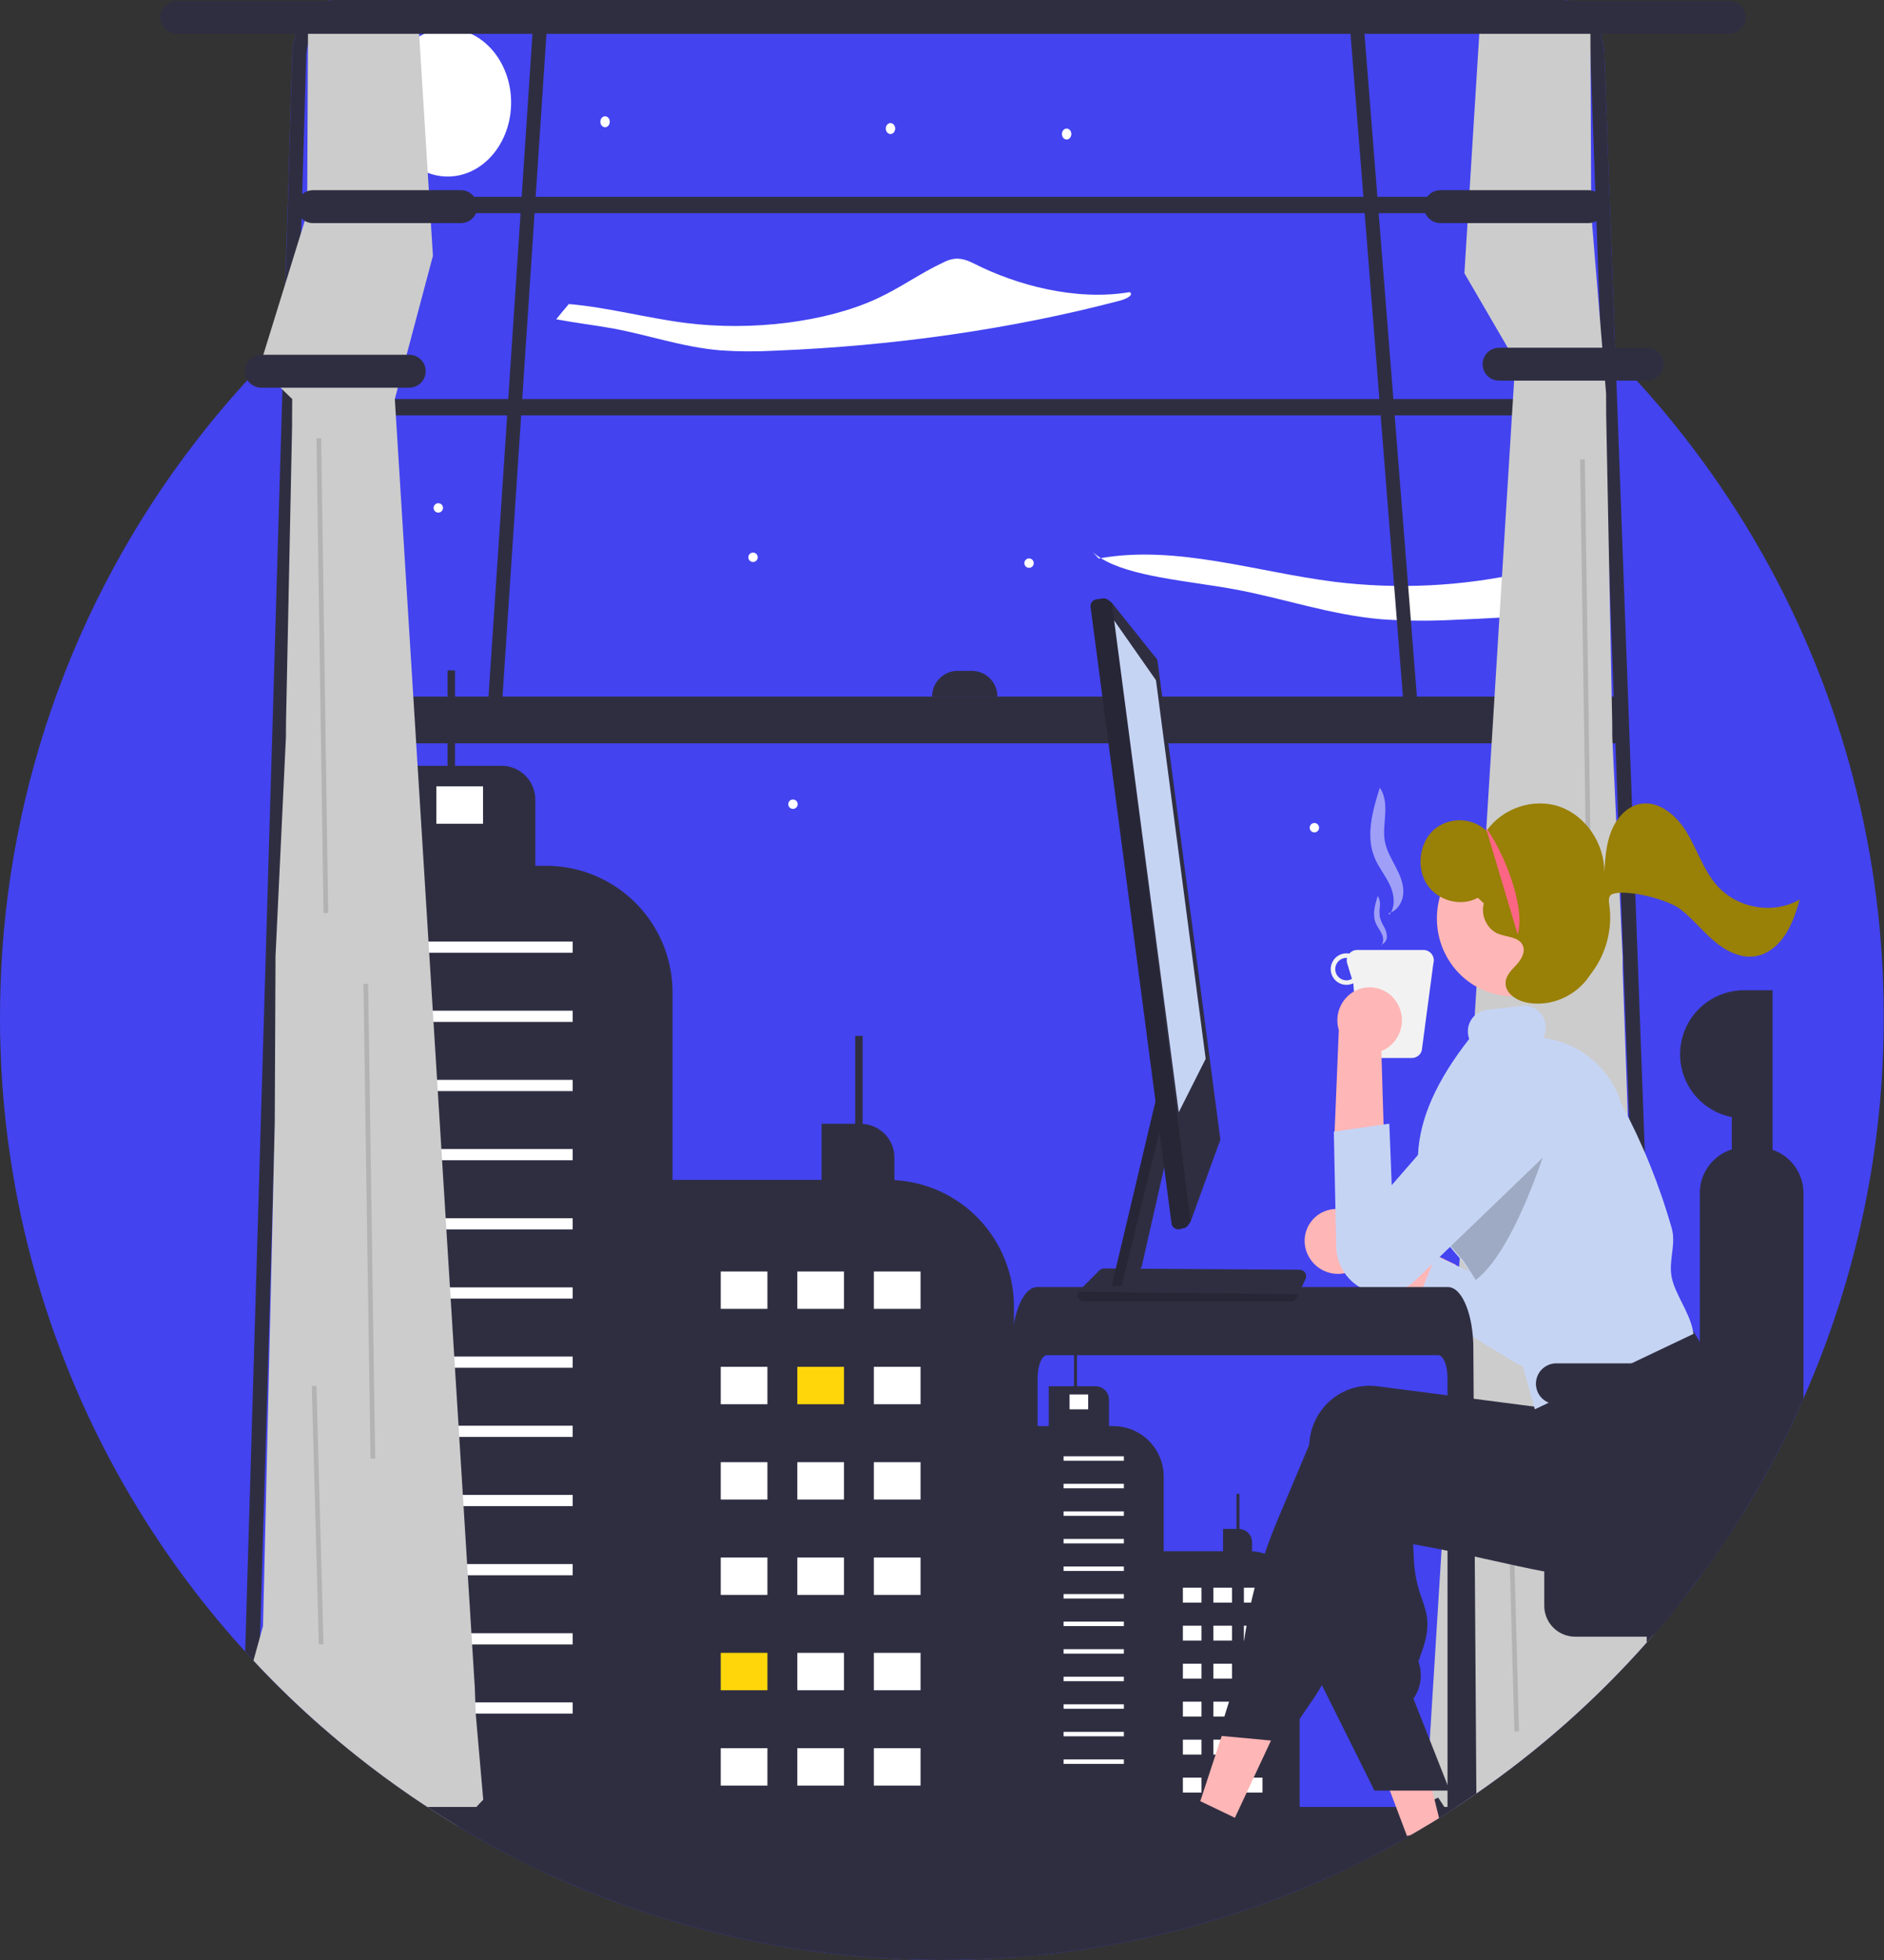 <svg width="400" height="416" viewBox="0 0 400 416" fill="none" xmlns="http://www.w3.org/2000/svg">
<rect x="0" y="0" width="400" height="416" fill="#333333" stroke="none"/>
<g clip-path="url(#clip0_3061_251642)">
<path d="M399.938 215.87C399.983 243.748 394.18 271.325 382.903 296.816C382.43 297.884 381.951 298.947 381.457 300.005C381.387 300.169 381.308 300.334 381.233 300.499C381.043 300.903 380.854 301.312 380.659 301.717C380.52 302.011 380.38 302.3 380.235 302.595C379.891 303.314 379.542 304.029 379.188 304.741C378.799 305.525 378.405 306.306 378.006 307.087C377.607 307.865 377.203 308.642 376.795 309.417C376.436 310.091 376.075 310.763 375.712 311.434C375.244 312.297 374.767 313.16 374.281 314.024C373.862 314.762 373.442 315.496 373.02 316.225C372.566 317.003 372.107 317.782 371.643 318.56L371.598 318.635C371.499 318.805 371.399 318.975 371.294 319.144C371.199 319.299 371.11 319.449 371.015 319.603C370.92 319.758 370.83 319.908 370.736 320.058V320.063C370.431 320.562 370.127 321.051 369.823 321.545L369.818 321.55C369.135 322.648 368.437 323.741 367.734 324.824C366.427 326.84 365.086 328.826 363.709 330.783C363.709 330.788 363.704 330.788 363.699 330.793C362.877 331.971 362.034 333.138 361.186 334.296C360.642 335.035 360.094 335.77 359.54 336.502C358.987 337.236 358.428 337.963 357.865 338.683C357.74 338.848 357.611 339.012 357.481 339.177C356.763 340.096 356.035 341.014 355.297 341.917C355.137 342.117 354.978 342.311 354.823 342.506C354.579 342.801 354.339 343.095 354.1 343.384C354.02 343.484 353.94 343.579 353.855 343.679C353.447 344.168 353.038 344.657 352.619 345.146V345.151C352.215 345.63 351.806 346.109 351.392 346.589C351.302 346.693 351.212 346.798 351.118 346.903C350.983 347.063 350.843 347.217 350.704 347.377C350.36 347.781 350.006 348.181 349.647 348.58C349.642 348.585 349.642 348.59 349.637 348.595L349.622 348.61V348.615C338.901 360.719 326.757 371.481 313.453 380.665C313.408 380.7 313.362 380.732 313.313 380.76C313.149 380.88 312.984 380.99 312.819 381.105C311.628 381.923 310.426 382.732 309.214 383.52C308.621 383.909 308.027 384.294 307.429 384.673V384.678C307.424 384.678 307.424 384.678 307.419 384.683H307.409L307.399 384.693L307.369 384.708C307.354 384.718 307.344 384.723 307.329 384.733C306.87 385.027 306.416 385.317 305.953 385.606C305.813 385.701 305.673 385.786 305.534 385.871C305.289 386.026 305.04 386.18 304.791 386.335C304.546 386.485 304.297 386.639 304.048 386.789C303.734 386.979 303.419 387.173 303.105 387.358C302.422 387.772 301.737 388.182 301.051 388.586C300.801 388.735 300.547 388.88 300.293 389.03C300.043 389.175 299.789 389.319 299.535 389.464C299.531 389.469 299.527 389.474 299.522 389.477C299.517 389.481 299.511 389.483 299.505 389.484L299.495 389.489L299.485 389.499H299.48C298.782 389.898 298.089 390.298 297.385 390.687L297.38 390.692C296.817 391.006 296.253 391.316 295.685 391.625C294.339 392.359 292.984 393.079 291.621 393.786C290.673 394.28 289.721 394.759 288.763 395.233C288.185 395.523 287.601 395.807 287.018 396.092C286.534 396.326 286.046 396.561 285.562 396.791C285.427 396.855 285.298 396.92 285.163 396.98C284.943 397.085 284.719 397.19 284.5 397.29C284.315 397.374 284.136 397.459 283.951 397.544C283.512 397.754 283.068 397.953 282.63 398.153C282.136 398.378 281.647 398.597 281.154 398.817C279.298 399.645 277.423 400.444 275.543 401.212C268.827 403.965 261.963 406.341 254.983 408.329C254.659 408.424 254.33 408.519 254.001 408.609C251.014 409.447 248.005 410.214 244.975 410.909C239.684 412.127 234.344 413.127 228.957 413.909C228.947 413.909 228.932 413.914 228.922 413.914C228.279 414.009 227.631 414.099 226.987 414.188C226.933 414.198 226.873 414.208 226.813 414.213C226.808 414.218 226.803 414.218 226.793 414.213H226.788C226.075 414.308 225.362 414.403 224.644 414.493C224.594 414.503 224.544 414.508 224.494 414.513C223.826 414.592 223.153 414.672 222.479 414.747C221.756 414.827 221.033 414.902 220.305 414.977H220.3C219.193 415.087 218.086 415.191 216.979 415.281C216.959 415.281 216.939 415.286 216.919 415.286C216.48 415.326 216.041 415.356 215.603 415.391H215.598C210.436 415.8 205.227 416.003 199.969 416C194.259 416 188.608 415.762 183.014 415.286C182.994 415.286 182.974 415.281 182.954 415.281C181.762 415.182 180.572 415.072 179.384 414.952C179.07 414.922 178.76 414.887 178.446 414.857C178.386 414.852 178.327 414.847 178.267 414.837C178.172 414.827 178.077 414.817 177.978 414.807C177.928 414.802 177.873 414.797 177.823 414.787C177.409 414.742 176.995 414.698 176.576 414.648C176.113 414.593 175.644 414.538 175.18 414.478C174.716 414.423 174.247 414.363 173.784 414.298C173.684 414.288 173.579 414.278 173.48 414.258C173.14 414.218 172.801 414.173 172.467 414.124C172.303 414.104 172.143 414.079 171.984 414.054C171.659 414.009 171.34 413.964 171.016 413.914C171.006 413.914 170.991 413.909 170.981 413.909C160.798 412.437 150.745 410.169 140.916 407.126H140.911C140.377 406.962 139.844 406.792 139.31 406.623C139.151 406.578 138.991 406.528 138.832 406.473C137.445 406.029 136.067 405.569 134.698 405.095C132.808 404.447 130.931 403.768 129.067 403.059C128.559 402.864 128.055 402.67 127.547 402.475C126.534 402.076 125.527 401.677 124.525 401.267C122.814 400.569 121.115 399.848 119.428 399.106H119.423V399.101C118.092 398.513 116.765 397.914 115.449 397.29C115.209 397.18 114.97 397.07 114.731 396.955C114.685 396.942 114.641 396.921 114.601 396.895C114.596 396.895 114.596 396.891 114.591 396.891C114.247 396.731 113.903 396.566 113.559 396.401L113.549 396.396C111.788 395.553 110.043 394.683 108.313 393.786C106.168 392.678 104.042 391.53 101.935 390.343C100.189 389.359 98.46 388.35 96.748 387.313C94.719 386.085 92.711 384.821 90.724 383.52C90.106 383.116 89.488 382.707 88.869 382.292C88.311 381.918 87.757 381.544 87.204 381.164C85.249 379.827 83.319 378.454 81.414 377.047C79.444 375.595 77.503 374.106 75.59 372.58C73.096 370.594 70.653 368.551 68.259 366.452C63.796 362.549 59.516 358.45 55.418 354.155C55.288 354.02 55.159 353.885 55.029 353.745C54.62 353.316 54.216 352.887 53.812 352.453C53.224 351.824 52.641 351.185 52.062 350.546C51.105 349.503 50.164 348.448 49.239 347.382H49.234V347.377C48.671 346.733 48.122 346.094 47.564 345.446V345.441C47.484 345.351 47.409 345.261 47.334 345.171C46.98 344.757 46.636 344.348 46.292 343.928V343.923C45.824 343.369 45.365 342.816 44.916 342.257C44.816 342.137 44.721 342.022 44.627 341.902H44.622V341.897C44.253 341.448 43.889 340.994 43.53 340.54C43.345 340.315 43.166 340.086 42.986 339.856H42.981V339.851C41.894 338.479 40.828 337.093 39.785 335.694V335.689C39.495 335.304 39.211 334.92 38.932 334.531H38.927C37.59 332.724 36.289 330.896 35.022 329.046V329.041C34.544 328.347 34.07 327.649 33.601 326.945C33.132 326.241 32.669 325.536 32.21 324.829H32.205C31.731 324.1 31.262 323.368 30.799 322.633C30.773 322.593 30.749 322.558 30.729 322.523C30.27 321.799 29.818 321.071 29.372 320.337C29.013 319.753 28.659 319.174 28.315 318.59C28.076 318.196 27.841 317.807 27.612 317.407C27.527 317.273 27.452 317.138 27.378 317.008C26.849 316.105 26.33 315.202 25.812 314.293C25.208 313.225 24.61 312.147 24.026 311.069C23.787 310.625 23.548 310.176 23.313 309.727C23.229 309.582 23.154 309.437 23.079 309.288C22.8 308.759 22.52 308.23 22.246 307.695C21.972 307.166 21.698 306.632 21.428 306.098C21.159 305.564 20.89 305.03 20.625 304.491C20.426 304.087 20.227 303.678 20.032 303.274C20.012 303.24 19.994 303.205 19.977 303.169C19.887 302.979 19.793 302.795 19.708 302.605C19.688 302.576 19.673 302.544 19.663 302.51C19.459 302.091 19.259 301.677 19.065 301.257C18.805 300.718 18.556 300.174 18.307 299.63C18.127 299.251 17.957 298.867 17.783 298.483C17.534 297.943 17.289 297.399 17.05 296.851C16.796 296.287 16.551 295.718 16.307 295.149C16.242 295.004 16.182 294.864 16.122 294.719C16.008 294.46 15.898 294.2 15.788 293.941C15.494 293.252 15.205 292.554 14.921 291.86C14.597 291.076 14.281 290.291 13.973 289.504C13.679 288.771 13.393 288.035 13.115 287.298L13.011 287.029V287.024C8.678 275.627 5.399 263.856 3.217 251.859V251.854C1.972 245.004 1.087 238.094 0.564 231.152C0.534 230.773 0.509 230.394 0.484 230.014C0.155 225.318 -0.006 220.603 0 215.87C0 213.769 0.033 211.678 0.1 209.597C1.393 166.087 16.891 124.198 44.223 90.338C45.425 88.846 46.648 87.372 47.893 85.916C49.259 84.319 50.649 82.743 52.062 81.19C53.039 80.112 54.028 79.047 55.029 77.996C55.048 77.974 55.068 77.954 55.089 77.936C55.194 77.821 55.303 77.706 55.418 77.591C61.522 71.194 68.044 65.21 74.941 59.679C75.729 59.041 76.517 58.417 77.315 57.803C78.023 57.249 78.731 56.7 79.444 56.166C80.272 55.537 81.105 54.917 81.943 54.304C86.306 51.105 90.799 48.084 95.422 45.241C97.352 44.053 99.303 42.899 101.276 41.778C101.994 41.363 102.722 40.959 103.45 40.555C104.438 40.011 105.425 39.472 106.423 38.948C136.06 23.279 169.153 15.306 202.669 15.759C236.184 16.212 269.05 25.078 298.253 41.543C298.393 41.618 298.532 41.698 298.667 41.778C299.525 42.267 300.378 42.756 301.225 43.26C302.332 43.909 303.431 44.569 304.522 45.241C310.027 48.63 315.353 52.272 320.499 56.166C321.297 56.77 322.095 57.379 322.883 57.998C323.596 58.551 324.304 59.116 325.007 59.679C325.391 59.989 325.78 60.303 326.164 60.618C334.584 67.479 342.434 75.013 349.637 83.146L349.647 83.156C349.756 83.281 349.866 83.401 349.971 83.525C350.315 83.915 350.659 84.309 350.998 84.698C351.043 84.748 351.088 84.803 351.133 84.853C351.631 85.427 352.127 86.006 352.619 86.59C358.614 93.673 364.111 101.164 369.07 109.008C370.915 111.913 372.681 114.871 374.366 117.882C391.184 147.794 399.993 181.548 399.938 215.87Z" fill="#4343F0"/>
<path d="M340.65 12.318L352.618 336.563V336.568C352.214 337.126 351.805 337.684 351.392 338.242C351.167 338.55 350.938 338.853 350.703 339.161C350.359 339.632 350.005 340.096 349.646 340.561C349.641 340.567 349.641 340.573 349.636 340.579L349.621 340.596V340.602C339.125 354.469 326.979 367.004 313.452 377.93V378.058L313.313 378.04C313.148 378.18 312.984 378.308 312.819 378.442C311.627 379.395 310.425 380.336 309.214 381.255C308.62 381.708 308.025 382.156 307.428 382.598V382.603C307.423 382.603 307.423 382.603 307.418 382.609H307.408L307.398 382.621L307.368 382.638C307.354 382.65 307.344 382.656 307.329 382.667C306.87 383.01 306.416 383.347 305.952 383.685C305.813 383.795 305.673 383.894 305.533 383.992C305.289 384.173 305.04 384.353 304.79 384.533C304.546 384.707 304.297 384.888 304.047 385.062C303.055 385.771 302.053 386.469 301.05 387.154C300.801 387.329 300.547 387.497 300.292 387.672C300.043 387.84 299.789 388.009 299.534 388.178V388.195L299.504 388.201L299.494 388.207L299.484 388.218H299.479C298.781 388.683 298.088 389.148 297.385 389.602L297.38 389.607C296.816 389.974 296.253 390.334 295.685 390.694C294.338 391.549 292.982 392.392 291.62 393.211C290.673 393.787 289.72 394.344 288.763 394.897C288.184 395.234 287.601 395.565 287.018 395.896C286.534 396.17 286.045 396.443 285.561 396.71C285.427 396.786 285.297 396.861 285.162 396.931C284.943 397.053 284.719 397.175 284.499 397.291H115.448C115.209 397.164 114.969 397.036 114.73 396.902C114.683 396.886 114.64 396.862 114.6 396.832C114.595 396.832 114.595 396.826 114.59 396.826C114.246 396.64 113.902 396.449 113.558 396.257L113.548 396.251C111.788 395.269 110.043 394.255 108.312 393.211C104.388 390.851 100.533 388.338 96.748 385.672C94.718 384.242 92.71 382.77 90.724 381.255C90.106 380.784 89.487 380.307 88.869 379.825C88.31 379.389 87.757 378.953 87.203 378.511C85.248 376.954 83.319 375.355 81.414 373.716C79.444 372.025 77.502 370.291 75.589 368.514C73.096 366.2 70.652 363.821 68.258 361.376C63.795 356.831 59.515 352.057 55.418 347.054C55.288 346.897 55.158 346.74 55.029 346.577C54.026 345.351 53.037 344.109 52.062 342.852L62.035 12.318C62.026 10.311 62.393 8.32 63.117 6.448C64.633 2.612 67.59 0.002 70.986 0.002H331.699C335.14 0.002 338.127 2.676 339.623 6.593C339.673 6.721 339.718 6.849 339.762 6.977C340.357 8.694 340.657 10.501 340.65 12.318Z" fill="#4343F0"/>
<path d="M95.052 37.469C102.488 37.469 108.516 30.443 108.516 21.775C108.516 13.108 102.488 6.082 95.052 6.082C87.616 6.082 81.588 13.108 81.588 21.775C81.588 30.443 87.616 37.469 95.052 37.469Z" fill="white"/>
<path d="M237.672 63.836C214.972 69.811 189.821 73.447 164.247 74.442C160.5 74.646 156.743 74.621 152.998 74.365C144.768 73.672 137.719 71.084 129.869 69.669C126.094 68.991 121.89 68.495 118.091 67.763C118.969 66.672 119.863 65.596 120.772 64.532C128.965 65.225 137.286 67.493 145.577 68.546C159.672 70.34 175.464 68.338 186.149 63.402C191.333 61.007 195.304 58.017 200.47 55.611C201.172 55.25 201.933 55.016 202.717 54.922C204.353 54.772 205.788 55.432 206.958 56.023C215.624 60.401 228.207 63.96 239.887 62.002C240.757 62.684 239.103 63.46 237.672 63.836Z" fill="white"/>
<path d="M233.278 118.534C233.424 118.507 233.57 118.486 233.716 118.461C233.102 118.08 232.524 117.644 231.988 117.158L233.278 118.534Z" fill="white"/>
<path d="M328.983 130.359C322.306 130.893 315.593 131.291 308.846 131.552C303.716 131.829 298.573 131.794 293.447 131.447C282.182 130.494 272.533 126.956 261.786 125.019C251.937 123.248 239.969 122.394 233.716 118.461C249.878 115.662 266.623 121.361 283.289 123.482C296.77 125.141 310.435 124.466 323.687 121.486C325.532 124.39 327.297 127.348 328.983 130.359Z" fill="white"/>
<path d="M189.895 250.466V245.686C189.895 243.859 189.196 242.102 187.943 240.774C186.69 239.446 184.977 238.647 183.155 238.541V219.871H181.57V238.52H174.433V250.424H140.733V387.315H215.269V277.303C215.269 270.432 212.639 263.821 207.92 258.83C203.201 253.839 196.751 250.846 189.895 250.466Z" fill="#2F2E41"/>
<path d="M162.936 269.866H153.024V277.802H162.936V269.866Z" fill="white"/>
<path d="M179.191 269.866H169.279V277.802H179.191V269.866Z" fill="white"/>
<path d="M195.446 269.866H185.534V277.802H195.446V269.866Z" fill="white"/>
<path d="M162.936 290.102H153.024V298.038H162.936V290.102Z" fill="white"/>
<path d="M179.191 290.102H169.279V298.038H179.191V290.102Z" fill="#FFD60A"/>
<path d="M195.446 290.102H185.534V298.038H195.446V290.102Z" fill="white"/>
<path d="M162.936 310.338H153.024V318.274H162.936V310.338Z" fill="white"/>
<path d="M179.191 310.338H169.279V318.274H179.191V310.338Z" fill="white"/>
<path d="M195.446 310.338H185.534V318.274H195.446V310.338Z" fill="white"/>
<path d="M162.936 330.574H153.024V338.51H162.936V330.574Z" fill="white"/>
<path d="M179.191 330.574H169.279V338.51H179.191V330.574Z" fill="white"/>
<path d="M195.446 330.574H185.534V338.51H195.446V330.574Z" fill="white"/>
<path d="M162.936 350.811H153.024V358.746H162.936V350.811Z" fill="#FFD60A"/>
<path d="M179.191 350.811H169.279V358.746H179.191V350.811Z" fill="white"/>
<path d="M195.446 350.811H185.534V358.746H195.446V350.811Z" fill="white"/>
<path d="M162.936 371.047H153.024V378.982H162.936V371.047Z" fill="white"/>
<path d="M179.191 371.047H169.279V378.982H179.191V371.047Z" fill="white"/>
<path d="M195.446 371.047H185.534V378.982H195.446V371.047Z" fill="white"/>
<path d="M142.791 210.64V387.313H96.748C94.719 386.085 92.71 384.821 90.724 383.52C90.106 383.116 89.487 382.707 88.869 382.292C88.311 381.918 87.757 381.544 87.204 381.164C85.249 379.827 83.319 378.454 81.414 377.047C79.444 375.595 77.503 374.106 75.589 372.58C73.096 370.594 70.653 368.551 68.259 366.452V183.76H81.538V162.534H95.018V142.297H96.603V162.534H106.492C108.391 162.534 110.213 163.289 111.556 164.633C112.899 165.977 113.653 167.8 113.653 169.701V183.76H115.932C121.723 183.76 127.359 185.633 132 189.099C136.642 192.565 140.04 197.439 141.689 202.994C141.976 203.972 142.209 204.965 142.387 205.969C142.656 207.511 142.791 209.074 142.791 210.64Z" fill="#2F2E41"/>
<path d="M121.582 199.833H89.468V202.214H121.582V199.833Z" fill="white"/>
<path d="M121.582 214.514H89.468V216.895H121.582V214.514Z" fill="white"/>
<path d="M121.582 229.195H89.468V231.576H121.582V229.195Z" fill="white"/>
<path d="M121.582 243.877H89.468V246.257H121.582V243.877Z" fill="white"/>
<path d="M121.582 258.558H89.468V260.938H121.582V258.558Z" fill="white"/>
<path d="M121.582 273.239H89.468V275.619H121.582V273.239Z" fill="white"/>
<path d="M121.582 287.92H89.468V290.301H121.582V287.92Z" fill="white"/>
<path d="M121.582 302.601H89.468V304.982H121.582V302.601Z" fill="white"/>
<path d="M121.582 317.282H89.468V319.663H121.582V317.282Z" fill="white"/>
<path d="M121.582 331.963H89.468V334.344H121.582V331.963Z" fill="white"/>
<path d="M121.582 346.644H89.468V349.025H121.582V346.644Z" fill="white"/>
<path d="M121.582 361.325H89.468V363.706H121.582V361.325Z" fill="white"/>
<path d="M102.551 166.9H92.64V174.836H102.551V166.9Z" fill="white"/>
<path d="M339.762 6.977C339.718 6.847 339.673 6.722 339.623 6.593C338.127 2.675 335.14 0 331.699 0H70.986C67.59 0 64.633 2.61 63.117 6.448C62.393 8.32 62.026 10.31 62.035 12.317L52.062 350.546C52.64 351.185 53.223 351.824 53.812 352.453C54.216 352.887 54.62 353.316 55.029 353.745L65.002 12.317C65 11.35 65.127 10.386 65.381 9.452C65.382 9.437 65.385 9.422 65.391 9.408C66.249 6.303 68.433 4.092 70.986 4.092H331.699C332.31 4.093 332.915 4.221 333.474 4.467C335.808 5.465 337.528 8.37 337.668 11.858C337.673 12.013 337.678 12.162 337.678 12.317L349.646 340.56C350.005 340.096 350.359 339.632 350.703 339.162C350.833 338.993 350.958 338.823 351.082 338.658C351.187 338.518 351.292 338.384 351.392 338.244C351.805 337.685 352.214 337.126 352.618 336.567V336.562L340.65 12.317C340.657 10.5 340.357 8.694 339.762 6.977ZM108.312 393.786C110.042 394.684 111.788 395.555 113.548 396.396L113.558 396.401C113.902 396.566 114.246 396.731 114.59 396.891C114.595 396.891 114.595 396.895 114.6 396.895C114.641 396.921 114.684 396.942 114.73 396.955C114.969 397.07 115.209 397.18 115.448 397.29H284.499C284.719 397.19 284.943 397.085 285.162 396.98C285.297 396.92 285.427 396.856 285.561 396.791C286.045 396.561 286.534 396.327 287.018 396.092C287.601 395.807 288.184 395.523 288.763 395.234C289.72 394.759 290.673 394.28 291.62 393.786H108.312Z" fill="#2F2E41"/>
<path d="M339.163 41.776H63.519V45.24H339.163V41.776Z" fill="#2F2E41"/>
<path d="M342.959 84.697H60.709V88.161H342.959V84.697Z" fill="#2F2E41"/>
<path d="M106.422 151.909H103.45L113.424 1.555H116.395L106.422 151.909Z" fill="#2F2E41"/>
<path d="M301.226 152.907H298.254L286.286 1.555H289.258L301.226 152.907Z" fill="#2F2E41"/>
<path d="M344.456 147.854H61.208V157.768H344.456V147.854Z" fill="#2F2E41"/>
<path d="M203.342 142.385H206.314C207.03 142.385 207.738 142.526 208.399 142.8C209.06 143.074 209.66 143.476 210.166 143.982C210.672 144.488 211.074 145.089 211.347 145.751C211.621 146.412 211.762 147.121 211.762 147.837H197.895C197.895 146.391 198.469 145.004 199.49 143.982C200.512 142.959 201.898 142.385 203.342 142.385Z" fill="#2F2E41"/>
<path d="M102.598 381.983C98.11 386.475 98.459 388.346 96.749 387.313C94.719 386.085 92.711 384.821 90.724 383.52C90.106 383.116 89.488 382.707 88.869 382.292C88.311 381.918 87.757 381.544 87.204 381.164C85.249 379.827 83.319 378.454 81.414 377.047C79.444 375.595 77.503 374.106 75.59 372.58C73.096 370.594 70.653 368.551 68.259 366.452C63.796 362.549 59.516 358.45 55.418 354.154C55.289 354.02 55.159 353.885 55.029 353.745C54.62 353.316 54.216 352.887 53.812 352.453L55.842 345.116L58.336 238.189L58.485 205.969L58.495 202.994L60.709 156.4L60.724 153.426L62.011 90.607L62.021 88.162L62.041 84.698L55.089 77.936L65.212 45.241L65.227 41.778L65.382 9.452L65.392 6.812C70.673 2.001 78.148 1.058 87.289 1.906C87.742 1.951 88.206 1.996 88.67 2.046L88.794 4.092L89.024 7.741V7.746L90.819 36.672V36.682L91.138 41.778L91.353 45.241L91.916 54.304L83.828 84.698L84.042 88.162L85.603 113.275L85.817 116.739L86.261 123.886L88.096 153.426L88.281 156.401L88.66 162.534L89.134 170.12L89.189 171.004L89.403 174.467L90.021 184.419L90.191 187.194L90.974 199.835L91.079 201.522L91.123 202.216L91.173 202.994L91.253 204.292L91.358 205.969L91.732 211.988L91.886 214.513L92.036 216.894L92.141 218.615L92.315 221.39L92.45 223.536L92.799 229.196L92.949 231.576L93.203 235.714L93.358 238.189L93.377 238.489L93.712 243.879L93.861 246.259L93.971 248.101L94.265 252.817L94.44 255.587L94.624 258.556L94.769 260.937L95.327 269.91L95.497 272.685L95.532 273.239L95.681 275.62L96.389 287.009L96.444 287.922L96.559 289.784L96.589 290.303L97.357 302.6L97.451 304.107L97.507 304.98L97.621 306.882L98.269 317.283L98.419 319.663L98.514 321.205L98.683 323.98L99.177 331.966L99.327 334.346L99.571 338.309L99.746 341.079L100.09 346.643L100.239 349.024L100.633 355.402L100.808 358.172L100.917 361.326L101.002 363.707L102.598 381.983Z" fill="#CCCCCC"/>
<path d="M351.118 346.903C350.983 347.063 350.844 347.217 350.704 347.377C350.36 347.781 350.006 348.181 349.647 348.58C349.642 348.585 349.642 348.59 349.637 348.595L349.622 348.61V348.615C338.901 360.719 326.757 371.481 313.453 380.665C313.408 380.7 313.362 380.732 313.313 380.76C313.149 380.88 312.984 380.99 312.82 381.105C311.628 381.923 310.426 382.732 309.214 383.52C308.621 383.909 308.027 384.294 307.429 384.673V384.678C307.424 384.678 307.424 384.678 307.419 384.683H307.409L307.399 384.693L307.369 384.708C307.354 384.718 307.344 384.723 307.329 384.733C306.87 385.027 306.417 385.317 305.953 385.606C305.813 385.701 305.674 385.786 305.534 385.871C305.29 386.026 305.04 386.18 304.791 386.335C304.547 386.485 304.297 386.639 304.048 386.789C303.734 386.979 303.42 387.173 303.105 387.358L303.125 385.711L303.155 383.52L303.3 373.449L303.799 365.404L306.756 317.787L307.225 310.251L307.329 308.554L308.661 287.129L309.115 279.772L310.147 263.203L310.611 255.667L311.064 248.385L311.084 248.101L311.124 247.422L311.149 247.008V247.003L311.678 238.548L311.698 238.189L312.072 232.21V232.2L312.605 223.536L312.944 218.096L313.323 211.988L313.628 207.092L313.697 205.969L313.882 202.994L313.892 202.875L315.039 184.359L315.338 179.533V179.528L315.652 174.467L315.867 171.003L316.31 163.927L316.779 156.4L316.964 153.426L317.617 142.865V142.861L317.981 136.981L318.345 131.092L318.884 122.478L319.238 116.739L319.452 113.275L321.008 88.162L321.078 87.074L321.227 84.698L321.731 76.573L310.915 57.998L311.708 45.241L311.922 41.778L314.196 5.185L314.266 4.092L314.391 2.046C324.155 0.973 332.118 1.762 337.669 6.812L337.823 41.778L337.838 45.241L340.995 83.525L341 84.698L341.015 88.162L342.296 153.426L342.311 156.4L344.506 202.994L344.52 205.969L345.657 238.189L345.702 248.101L351.083 338.658L351.118 346.903Z" fill="#CCCCCC"/>
<path d="M309.214 383.52C308.621 383.909 308.028 384.294 307.429 384.673V384.678C307.424 384.678 307.424 384.678 307.419 384.683H307.409L307.399 384.693L307.369 384.708C307.354 384.718 307.344 384.723 307.329 384.733C306.871 385.027 306.417 385.317 305.953 385.606C305.813 385.701 305.674 385.786 305.534 385.871C305.29 386.026 305.04 386.18 304.791 386.335C304.547 386.485 304.297 386.639 304.048 386.789C303.734 386.979 303.42 387.173 303.106 387.358C302.422 387.772 301.738 388.182 301.051 388.586C300.802 388.736 300.547 388.88 300.293 389.03C300.044 389.175 299.789 389.319 299.535 389.464V389.479L299.505 389.484L299.495 389.489L299.485 389.499H299.48C298.782 389.898 298.089 390.298 297.386 390.687L297.381 390.692C296.817 391.006 296.254 391.316 295.685 391.625C294.339 392.359 292.984 393.079 291.621 393.786C290.674 394.28 289.721 394.759 288.764 395.234C288.185 395.523 287.602 395.807 287.018 396.092C286.535 396.326 286.046 396.561 285.562 396.791C285.428 396.856 285.298 396.92 285.163 396.98C284.944 397.085 284.719 397.19 284.5 397.29C284.315 397.374 284.136 397.459 283.951 397.544C283.513 397.754 283.069 397.953 282.63 398.153C282.136 398.378 281.648 398.597 281.154 398.817C279.299 399.645 277.424 400.444 275.544 401.212C268.828 403.965 261.963 406.341 254.983 408.329C254.659 408.424 254.33 408.519 254.001 408.609C251.014 409.447 248.005 410.214 244.975 410.909C239.684 412.127 234.345 413.127 228.957 413.909C228.947 413.909 228.933 413.914 228.923 413.914C228.279 414.009 227.631 414.099 226.988 414.188C226.933 414.198 226.873 414.208 226.813 414.213C226.808 414.218 226.803 414.218 226.793 414.213H226.788C226.075 414.308 225.362 414.403 224.644 414.493C224.594 414.503 224.544 414.508 224.494 414.513C223.826 414.593 223.153 414.672 222.48 414.747C221.757 414.827 221.034 414.902 220.305 414.977H220.3C219.193 415.087 218.086 415.192 216.979 415.281C216.959 415.281 216.939 415.286 216.919 415.286C216.481 415.326 216.042 415.356 215.603 415.391H215.598C210.437 415.8 205.227 416.003 199.969 416C194.26 416 188.608 415.762 183.015 415.286C182.995 415.286 182.975 415.281 182.955 415.281C181.763 415.182 180.573 415.072 179.384 414.952C179.07 414.922 178.761 414.887 178.447 414.857C178.387 414.852 178.327 414.847 178.267 414.837C178.172 414.827 178.078 414.817 177.978 414.807C177.928 414.802 177.873 414.797 177.823 414.787C177.409 414.743 176.995 414.698 176.577 414.648C176.113 414.593 175.644 414.538 175.18 414.478C174.717 414.423 174.248 414.363 173.784 414.298C173.684 414.288 173.58 414.278 173.48 414.258C173.141 414.218 172.802 414.174 172.468 414.124C172.303 414.104 172.143 414.079 171.984 414.054C171.66 414.009 171.341 413.964 171.016 413.914C171.006 413.914 170.991 413.909 170.982 413.909C160.798 412.437 150.746 410.169 140.916 407.127H140.911C140.378 406.962 139.844 406.792 139.311 406.623C139.151 406.578 138.991 406.528 138.832 406.473C137.446 406.029 136.068 405.569 134.698 405.095C132.808 404.447 130.931 403.768 129.068 403.059C128.559 402.864 128.056 402.67 127.547 402.475C126.535 402.076 125.527 401.677 124.525 401.267C122.814 400.569 121.116 399.848 119.428 399.106H119.423V399.101C118.092 398.513 116.765 397.914 115.449 397.29C115.21 397.18 114.97 397.07 114.731 396.955C114.685 396.942 114.641 396.922 114.601 396.895C114.596 396.895 114.596 396.891 114.591 396.891C114.247 396.731 113.903 396.566 113.559 396.401L113.549 396.396C111.789 395.553 110.043 394.683 108.313 393.786C106.169 392.678 104.043 391.53 101.935 390.343C100.19 389.359 98.461 388.35 96.749 387.313C94.719 386.085 92.711 384.821 90.725 383.52H309.214Z" fill="#2F2E41"/>
<path d="M128.463 27.007C129.014 27.007 129.461 26.486 129.461 25.844C129.461 25.202 129.014 24.682 128.463 24.682C127.912 24.682 127.466 25.202 127.466 25.844C127.466 26.486 127.912 27.007 128.463 27.007Z" fill="white"/>
<path d="M189.062 28.448C189.613 28.448 190.059 27.928 190.059 27.286C190.059 26.644 189.613 26.123 189.062 26.123C188.511 26.123 188.064 26.644 188.064 27.286C188.064 27.928 188.511 28.448 189.062 28.448Z" fill="white"/>
<path d="M226.462 29.611C227.013 29.611 227.46 29.09 227.46 28.448C227.46 27.806 227.013 27.286 226.462 27.286C225.911 27.286 225.465 27.806 225.465 28.448C225.465 29.09 225.911 29.611 226.462 29.611Z" fill="white"/>
<path d="M279.064 176.675C279.615 176.675 280.061 176.228 280.061 175.677C280.061 175.125 279.615 174.678 279.064 174.678C278.513 174.678 278.066 175.125 278.066 175.677C278.066 176.228 278.513 176.675 279.064 176.675Z" fill="white"/>
<path d="M218.484 120.519C219.035 120.519 219.481 120.072 219.481 119.521C219.481 118.969 219.035 118.523 218.484 118.523C217.933 118.523 217.486 118.969 217.486 119.521C217.486 120.072 217.933 120.519 218.484 120.519Z" fill="white"/>
<path d="M168.358 171.684C168.909 171.684 169.355 171.237 169.355 170.686C169.355 170.135 168.909 169.688 168.358 169.688C167.807 169.688 167.36 170.135 167.36 170.686C167.36 171.237 167.807 171.684 168.358 171.684Z" fill="white"/>
<path d="M159.88 119.281C160.431 119.281 160.878 118.834 160.878 118.283C160.878 117.732 160.431 117.285 159.88 117.285C159.329 117.285 158.883 117.732 158.883 118.283C158.883 118.834 159.329 119.281 159.88 119.281Z" fill="white"/>
<path d="M93.058 108.8C93.609 108.8 94.055 108.353 94.055 107.802C94.055 107.251 93.609 106.804 93.058 106.804C92.507 106.804 92.061 107.251 92.061 107.802C92.061 108.353 92.507 108.8 93.058 108.8Z" fill="white"/>
<path d="M321.017 312.598L320.021 312.625L321.517 367.485L322.513 367.458L321.017 312.598Z" fill="#B3B3B3"/>
<path d="M336.477 97.502L335.479 97.517L336.976 198.292L337.973 198.277L336.477 97.502Z" fill="#B3B3B3"/>
<path d="M302.217 201.629H288.137C287.819 201.628 287.505 201.697 287.216 201.83C286.928 201.964 286.672 202.159 286.468 202.402C286.271 202.364 286.072 202.345 285.872 202.345C284.986 202.345 284.137 202.697 283.51 203.324C282.884 203.951 282.532 204.801 282.532 205.687C282.532 206.574 282.884 207.424 283.51 208.051C284.137 208.678 284.986 209.03 285.872 209.03C286.376 209.03 286.874 208.914 287.326 208.692L287.561 211.58L288.495 222.996C288.539 223.138 288.598 223.276 288.672 223.406C288.861 223.752 289.139 224.042 289.478 224.243C289.817 224.445 290.205 224.552 290.599 224.552H299.755C300.15 224.551 300.537 224.445 300.877 224.243C301.216 224.041 301.495 223.752 301.685 223.406C301.756 223.275 301.815 223.138 301.859 222.996L304.322 204.48C304.423 204.15 304.446 203.801 304.388 203.462C304.33 203.122 304.193 202.8 303.988 202.523C303.783 202.246 303.517 202.02 303.209 201.865C302.901 201.71 302.562 201.629 302.217 201.629ZM285.872 208.076C285.24 208.075 284.634 207.823 284.187 207.375C283.74 206.927 283.489 206.32 283.489 205.687C283.489 205.055 283.74 204.448 284.187 204C284.634 203.552 285.24 203.3 285.872 203.299C285.915 203.299 285.955 203.311 285.998 203.313C285.904 203.698 285.916 204.101 286.032 204.48L287.04 207.758C286.685 207.964 286.282 208.074 285.872 208.076Z" fill="#F2F2F2"/>
<path d="M297.385 390.689L295.036 386.407L296.193 385.863L297.116 385.423L301.14 383.522L303.559 382.379L304.556 381.905L305.349 381.531L306.665 383.522L307.328 384.525L307.428 384.675V384.68C307.407 384.688 307.387 384.698 307.368 384.71C307.353 384.72 307.343 384.725 307.328 384.735C306.87 385.029 306.416 385.319 305.952 385.608C305.813 385.703 305.673 385.788 305.533 385.873C305.289 386.027 305.04 386.182 304.79 386.337C304.546 386.486 304.297 386.641 304.047 386.791C303.055 387.4 302.052 387.999 301.05 388.588C300.801 388.737 300.547 388.882 300.292 389.032C300.043 389.177 299.789 389.321 299.534 389.466V389.481L299.504 389.486L299.494 389.491L299.484 389.501H299.479C298.781 389.9 298.088 390.299 297.385 390.689Z" fill="#2F2E41"/>
<g opacity="0.49">
<path d="M295.012 194.126C295.126 193.975 295.229 193.817 295.321 193.651C295.144 193.725 294.961 193.782 294.773 193.823L295.012 194.126Z" fill="white"/>
<path d="M296.3 183.944C295.402 182.224 294.395 180.515 294.035 178.608C293.674 176.698 293.991 174.735 294.101 172.795C294.211 170.854 294.073 168.779 292.951 167.192C291.421 172.04 289.905 177.382 291.862 182.074C292.712 184.109 294.159 185.842 295.092 187.84C295.943 189.664 296.289 191.938 295.32 193.651C296.899 193.013 297.888 191.202 297.949 189.457C298.017 187.517 297.197 185.664 296.3 183.944Z" fill="white"/>
</g>
<g opacity="0.49">
<path d="M293.319 200.614C293.364 200.555 293.404 200.494 293.439 200.43C293.37 200.458 293.299 200.48 293.227 200.496L293.319 200.614Z" fill="white"/>
<path d="M293.82 196.658C293.427 196.014 293.13 195.316 292.94 194.585C292.857 193.834 292.866 193.076 292.965 192.326C293.064 191.571 292.907 190.805 292.519 190.15C291.924 192.033 291.335 194.109 292.096 195.931C292.426 196.722 292.988 197.395 293.35 198.172C293.538 198.516 293.644 198.899 293.659 199.29C293.675 199.682 293.599 200.072 293.439 200.43C293.744 200.28 294.001 200.048 294.181 199.76C294.362 199.472 294.458 199.14 294.461 198.8C294.434 198.043 294.214 197.305 293.82 196.658Z" fill="white"/>
</g>
<path d="M97.86 47.352H66.444C65.518 47.352 64.63 46.984 63.975 46.329C63.321 45.674 62.953 44.785 62.953 43.859C62.953 42.932 63.321 42.044 63.975 41.389C64.63 40.733 65.518 40.365 66.444 40.365H97.86C98.786 40.365 99.674 40.733 100.329 41.389C100.983 42.044 101.351 42.932 101.351 43.859C101.351 44.785 100.983 45.674 100.329 46.329C99.674 46.984 98.786 47.352 97.86 47.352Z" fill="#2F2E41"/>
<path d="M367.152 7.177H37.528C36.602 7.177 35.714 6.809 35.059 6.153C34.405 5.498 34.037 4.61 34.037 3.683C34.037 2.757 34.405 1.868 35.059 1.213C35.714 0.558 36.602 0.19 37.528 0.19H367.152C368.078 0.19 368.966 0.558 369.621 1.213C370.275 1.868 370.643 2.757 370.643 3.683C370.643 4.61 370.275 5.498 369.621 6.153C368.966 6.809 368.078 7.177 367.152 7.177Z" fill="#2F2E41"/>
<path d="M86.89 82.288H55.473C54.547 82.288 53.66 81.919 53.005 81.264C52.35 80.609 51.982 79.721 51.982 78.794C51.982 77.868 52.35 76.979 53.005 76.324C53.66 75.669 54.547 75.3 55.473 75.3H86.89C87.816 75.3 88.703 75.669 89.358 76.324C90.013 76.979 90.38 77.868 90.38 78.794C90.38 79.721 90.013 80.609 89.358 81.264C88.703 81.919 87.816 82.288 86.89 82.288Z" fill="#2F2E41"/>
<path d="M337.225 47.352H305.808C304.882 47.352 303.994 46.984 303.34 46.329C302.685 45.674 302.317 44.785 302.317 43.859C302.317 42.932 302.685 42.044 303.34 41.389C303.994 40.733 304.882 40.365 305.808 40.365H337.225C338.15 40.365 339.038 40.733 339.693 41.389C340.348 42.044 340.715 42.932 340.715 43.859C340.715 44.785 340.348 45.674 339.693 46.329C339.038 46.984 338.15 47.352 337.225 47.352Z" fill="#2F2E41"/>
<path d="M349.691 80.79H318.275C317.349 80.79 316.461 80.422 315.807 79.767C315.152 79.112 314.784 78.223 314.784 77.297C314.784 76.37 315.152 75.482 315.807 74.827C316.461 74.171 317.349 73.803 318.275 73.803H349.691C350.617 73.803 351.505 74.171 352.16 74.827C352.814 75.482 353.182 76.37 353.182 77.297C353.182 78.223 352.814 79.112 352.16 79.767C351.505 80.422 350.617 80.79 349.691 80.79Z" fill="#2F2E41"/>
<path d="M68.189 93.01L67.191 93.025L68.687 193.8L69.685 193.785L68.189 93.01Z" fill="#B3B3B3"/>
<path d="M78.162 208.796L77.165 208.811L78.661 309.586L79.658 309.571L78.162 208.796Z" fill="#B3B3B3"/>
<path d="M67.191 294.132L66.194 294.159L67.69 349.019L68.687 348.992L67.191 294.132Z" fill="#B3B3B3"/>
<path d="M265.833 329.257V327.352C265.832 326.624 265.554 325.924 265.055 325.395C264.556 324.866 263.873 324.548 263.147 324.506V317.067H262.515V324.497H259.672V329.24H246.245V383.781H275.942V339.95C275.942 337.212 274.894 334.578 273.014 332.589C271.134 330.601 268.564 329.408 265.833 329.257Z" fill="#2F2E41"/>
<path d="M255.092 336.986H251.143V340.148H255.092V336.986Z" fill="white"/>
<path d="M261.568 336.986H257.619V340.148H261.568V336.986Z" fill="white"/>
<path d="M268.045 336.986H264.096V340.148H268.045V336.986Z" fill="white"/>
<path d="M255.092 345.049H251.143V348.211H255.092V345.049Z" fill="white"/>
<path d="M261.568 345.049H257.619V348.211H261.568V345.049Z" fill="white"/>
<path d="M268.045 345.049H264.096V348.211H268.045V345.049Z" fill="white"/>
<path d="M255.092 353.112H251.143V356.273H255.092V353.112Z" fill="white"/>
<path d="M261.568 353.112H257.619V356.273H261.568V353.112Z" fill="white"/>
<path d="M268.045 353.112H264.096V356.273H268.045V353.112Z" fill="white"/>
<path d="M255.092 361.174H251.143V364.336H255.092V361.174Z" fill="white"/>
<path d="M261.568 361.174H257.619V364.336H261.568V361.174Z" fill="white"/>
<path d="M268.045 361.174H264.096V364.336H268.045V361.174Z" fill="white"/>
<path d="M255.092 369.237H251.143V372.399H255.092V369.237Z" fill="white"/>
<path d="M261.568 369.237H257.619V372.399H261.568V369.237Z" fill="white"/>
<path d="M268.045 369.237H264.096V372.399H268.045V369.237Z" fill="white"/>
<path d="M255.092 377.299H251.143V380.461H255.092V377.299Z" fill="white"/>
<path d="M261.568 377.299H257.619V380.461H261.568V377.299Z" fill="white"/>
<path d="M268.045 377.299H264.096V380.461H268.045V377.299Z" fill="white"/>
<path d="M236.365 302.681H235.456V297.078C235.456 296.321 235.155 295.595 234.62 295.059C234.085 294.524 233.36 294.223 232.603 294.223H228.664V286.16H228.032V294.223H222.661V302.681H217.369V383.781H247.066V313.391C247.066 311.984 246.79 310.591 246.252 309.292C245.714 307.993 244.926 306.812 243.932 305.818C242.938 304.823 241.759 304.034 240.46 303.496C239.162 302.958 237.77 302.681 236.365 302.681Z" fill="#2F2E41"/>
<path d="M238.614 309.083H225.819V310.032H238.614V309.083Z" fill="white"/>
<path d="M238.614 314.933H225.819V315.881H238.614V314.933Z" fill="white"/>
<path d="M238.614 320.782H225.819V321.731H238.614V320.782Z" fill="white"/>
<path d="M238.614 326.631H225.819V327.58H238.614V326.631Z" fill="white"/>
<path d="M238.614 332.481H225.819V333.429H238.614V332.481Z" fill="white"/>
<path d="M238.614 338.33H225.819V339.279H238.614V338.33Z" fill="white"/>
<path d="M238.614 344.18H225.819V345.128H238.614V344.18Z" fill="white"/>
<path d="M238.614 350.029H225.819V350.977H238.614V350.029Z" fill="white"/>
<path d="M238.614 355.878H225.819V356.827H238.614V355.878Z" fill="white"/>
<path d="M238.614 361.728H225.819V362.676H238.614V361.728Z" fill="white"/>
<path d="M238.614 367.577H225.819V368.525H238.614V367.577Z" fill="white"/>
<path d="M238.614 373.426H225.819V374.375H238.614V373.426Z" fill="white"/>
<path d="M231.032 295.962H227.083V299.124H231.032V295.962Z" fill="white"/>
<path d="M357.48 334.528V339.179C356.762 340.097 356.034 341.016 355.296 341.919C355.136 342.119 354.977 342.313 354.822 342.508C354.578 342.802 354.339 343.097 354.099 343.386C354.019 343.486 353.94 343.581 353.855 343.681C353.446 344.17 353.037 344.659 352.618 345.148C352.618 345.148 352.623 345.153 352.618 345.153C352.214 345.632 351.805 346.111 351.391 346.59C351.167 346.855 350.938 347.114 350.703 347.379C350.359 347.783 350.005 348.182 349.646 348.582C349.641 348.587 349.641 348.592 349.636 348.597L349.621 348.612V334.528L357.48 334.528Z" fill="#2F2E41"/>
<path d="M367.733 324.826C366.427 326.842 365.085 328.828 363.709 330.785C363.709 330.79 363.704 330.79 363.699 330.795C362.876 331.972 362.033 333.14 361.186 334.298C360.642 335.037 360.094 335.772 359.54 336.504C358.987 337.238 358.428 337.965 357.864 338.685C357.74 338.85 357.61 339.014 357.481 339.179C356.762 340.097 356.034 341.016 355.296 341.919C355.137 342.119 354.977 342.313 354.823 342.508C354.578 342.802 354.339 343.097 354.099 343.386C354.015 343.486 353.935 343.581 353.855 343.681C353.446 344.17 353.037 344.659 352.618 345.148C352.618 345.148 352.623 345.153 352.618 345.153C352.214 345.632 351.806 346.111 351.392 346.59C351.167 346.855 350.938 347.114 350.703 347.379H334.422C332.684 347.378 331.018 346.686 329.79 345.457C328.561 344.227 327.87 342.56 327.869 340.821V331.383C327.871 329.645 328.562 327.978 329.791 326.749C331.019 325.519 332.685 324.828 334.422 324.826H367.733Z" fill="#2F2E41"/>
<path d="M376.345 244.046C375.344 243.7 374.292 243.525 373.233 243.527H370.555C369.58 243.528 368.61 243.674 367.678 243.961C365.711 244.58 363.993 245.809 362.773 247.471C361.553 249.133 360.893 251.141 360.891 253.204V331.933C360.891 332.228 360.906 332.517 360.931 332.802C360.974 333.307 361.059 333.808 361.185 334.299C362.033 333.141 362.875 331.973 363.698 330.795C363.703 330.79 363.708 330.791 363.708 330.786C365.084 328.829 366.426 326.843 367.732 324.827C368.436 323.744 369.134 322.651 369.817 321.553C374.754 313.626 379.126 305.36 382.902 296.818V253.204C382.9 251.184 382.267 249.215 381.091 247.573C379.915 245.93 378.255 244.697 376.345 244.046Z" fill="#2F2E41"/>
<path d="M260.018 390.451L253.229 387.201L262.555 358.802L272.575 363.598L260.018 390.451Z" fill="#FFB6B6"/>
<path d="M305.533 385.873C305.04 386.182 304.546 386.486 304.047 386.791C303.055 387.4 302.052 387.999 301.05 388.587C300.546 388.882 300.038 389.176 299.534 389.466V389.481L299.504 389.486L299.494 389.491L298.726 389.681L297.624 386.766L297.116 385.423L296.397 383.522L295.081 380.043L288.149 361.727L298.926 359.067L299.33 360.719H299.335L299.534 361.538L303.299 376.819L304.067 379.944L304.092 380.038L304.556 381.905L304.955 383.522L305.399 385.329L305.533 385.873Z" fill="#FFB6B6"/>
<path d="M278.047 267.013C279.016 268.587 280.56 269.719 282.352 270.169C284.143 270.619 286.039 270.35 287.635 269.42C287.956 269.226 288.26 269.005 288.545 268.76L310.008 281.087L309.076 268.433L288.837 258.667C287.736 257.56 286.298 256.85 284.75 256.648C283.203 256.446 281.632 256.764 280.284 257.552C278.741 258.479 277.629 259.982 277.193 261.729C276.757 263.477 277.033 265.326 277.959 266.87C277.988 266.918 278.017 266.965 278.047 267.013Z" fill="#FFB6B6"/>
<path d="M300.781 276.445L304.575 278.759L321.615 289.158C322.733 289.859 323.978 290.332 325.28 290.55C326.581 290.769 327.912 290.729 329.198 290.433C330.484 290.137 331.699 289.59 332.773 288.824C333.848 288.057 334.761 287.087 335.461 285.968L335.466 285.959C336.728 283.878 337.174 281.404 336.719 279.013L329.146 241.147C328.866 239.66 328.269 238.252 327.395 237.018C326.522 235.783 325.392 234.753 324.083 233.996C322.775 233.238 321.318 232.773 319.814 232.631C318.309 232.489 316.791 232.674 315.364 233.174C312.966 234.017 310.979 235.743 309.807 238.001C308.636 240.258 308.368 242.878 309.057 245.326L316.977 272.2L304.838 266.536L300.781 276.445Z" fill="#C6D4F4"/>
<path d="M370.649 313.782C370.644 313.767 370.635 313.712 370.62 313.627L370.605 313.572C370.57 313.393 370.53 313.193 370.485 312.973C369.467 307.917 368.16 302.923 366.57 298.016C365.628 295.011 364.38 292.111 362.845 289.362C362.795 289.272 362.74 289.182 362.686 289.093L362.501 288.793L360.95 289.362L360.89 289.382L337.313 298.031L330.496 300.531L330.282 300.611L329.12 305.353L312.818 303.241L299.533 301.52L295.718 301.026C294.065 300.81 292.385 300.926 290.776 301.366C289.167 301.806 287.662 302.563 286.348 303.591C284.977 304.655 283.832 305.981 282.978 307.492C282.124 309.004 281.58 310.67 281.377 312.395C281.327 312.774 281.297 313.158 281.282 313.537L280.13 356.543V356.598L280.663 357.666L291.809 380.044H299.533L304.091 380.039H307.796L300.092 360.53L300.266 360.266C300.991 359.154 301.448 357.888 301.601 356.569C301.755 355.25 301.6 353.914 301.149 352.665L302.017 350.15C303.817 344.954 302.964 342.459 301.887 339.305C300.92 336.74 300.351 334.042 300.202 331.305L300.022 327.746C304.545 328.54 308.759 329.423 312.818 330.311C314.174 330.606 315.518 330.904 316.847 331.205C320.632 332.048 324.288 332.862 327.868 333.54C335.119 334.923 342.065 335.766 349.201 335.242C349.341 335.232 349.481 335.222 349.62 335.207C351.356 335.068 353.101 334.843 354.866 334.529C355.859 334.349 356.856 334.144 357.863 333.905C358.143 333.835 358.427 333.765 358.706 333.695C359.482 333.491 360.229 333.19 360.93 332.802C361.928 332.244 362.857 331.571 363.698 330.795C363.703 330.79 363.708 330.79 363.708 330.785C365.084 328.829 366.426 326.843 367.732 324.827C368.435 323.744 369.133 322.651 369.817 321.553C370.814 318.813 371.193 316.048 370.649 313.782Z" fill="#2F2E41"/>
<path d="M370.814 305.702C370.739 305.382 370.644 305.058 370.544 304.744C369.753 302.362 368.831 300.026 367.782 297.747C366.605 295.151 365.194 292.372 363.513 289.362C362.7 287.905 361.826 286.389 360.89 284.816C360.421 284.027 359.934 283.224 359.429 282.405C359.409 282.367 359.388 282.331 359.364 282.295L359.22 282.056L335.892 285.18L327.205 286.343L326.686 290.675L326.561 291.748C326.556 291.748 326.556 291.748 326.561 291.753L326.212 294.677V294.682L325.748 298.545L325.709 298.54L312.818 296.868L299.533 295.146L292.397 294.223C290.743 294.007 289.063 294.123 287.454 294.564C285.846 295.004 284.341 295.76 283.027 296.788C281.656 297.852 280.51 299.179 279.657 300.69C278.803 302.201 278.259 303.868 278.055 305.592C278.01 305.941 277.98 306.301 277.965 306.655L271.233 322.621C267.205 332.169 264.639 342.271 263.623 352.585L258.687 368.381L259.39 368.446L269.852 369.419L272.615 369.679L278.698 360.79C279.392 359.777 280.05 358.734 280.663 357.666C281.673 355.921 282.571 354.114 283.351 352.256L296.511 320.914C297.528 321.088 298.536 321.255 299.533 321.413C304.146 322.161 308.574 322.772 312.818 323.244C326.616 324.787 338.564 324.906 349.201 323.599C352.188 323.234 355.076 322.755 357.863 322.161C358.885 321.947 359.894 321.716 360.89 321.468C361.124 321.413 361.354 321.358 361.583 321.298C363.644 320.766 365.539 319.725 367.094 318.271C368.649 316.817 369.815 314.995 370.485 312.973C371.284 310.63 371.398 308.108 370.814 305.702Z" fill="#2F2E41"/>
<path d="M321.208 211.442C330.12 211.442 337.344 204.05 337.344 194.932C337.344 185.815 330.12 178.423 321.208 178.423C312.296 178.423 305.071 185.815 305.071 194.932C305.071 204.05 312.296 211.442 321.208 211.442Z" fill="#FFB6B6"/>
<path d="M359.523 282.959C359.498 282.774 359.469 282.59 359.429 282.405C359.045 280.379 358.047 278.392 357.085 276.466C356.167 274.629 355.295 272.893 354.936 271.166C354.582 269.464 354.791 267.757 354.995 266.11C355.215 264.323 355.444 262.477 354.931 260.685C352.326 251.535 348.748 242.691 344.259 234.304C343.126 230.616 340.955 227.334 338.005 224.85C335.055 222.366 331.452 220.786 327.628 220.3C328.075 219.466 328.26 218.516 328.162 217.575C328.099 216.967 327.917 216.377 327.625 215.84C327.333 215.303 326.937 214.829 326.461 214.446C326.004 214.077 325.478 213.802 324.914 213.638C324.35 213.473 323.759 213.422 323.175 213.488L315.675 214.331C314.472 214.482 313.378 215.102 312.63 216.056C311.882 217.011 311.541 218.222 311.681 219.427C311.723 219.797 311.806 220.162 311.93 220.515C304.968 229.388 301.393 237.473 301.064 245.119V245.124C301.024 246.007 301.029 246.892 301.079 247.774C301.236 250.628 301.856 253.438 302.914 256.094C304.163 259.162 305.834 262.039 307.881 264.643C308.299 265.172 308.733 265.691 309.182 266.2C309.601 266.699 310.07 267.223 310.588 267.772L311.9 269.828L313.122 271.75L319.654 286.837L322.981 286.727L323.444 290.046L323.554 290.819L325.708 298.54L325.868 299.119L328.815 297.717L346.398 289.362L359.543 283.114L359.523 282.959Z" fill="#C6D4F4"/>
<path opacity="0.2" d="M303.111 256.014C304.611 259.689 306.718 263.085 309.346 266.059C309.796 266.597 310.271 267.125 310.768 267.654L313.321 271.663C322.73 264.604 330.354 236.811 330.354 236.811L319.738 234.744L303.111 256.014Z" fill="black"/>
<path d="M296.684 212.984C297.614 214.582 297.884 216.48 297.436 218.275C296.989 220.069 295.86 221.618 294.289 222.591C293.966 222.784 293.629 222.95 293.279 223.087L294.03 247.843L283.318 241.094L284.247 218.621C283.791 217.125 283.843 215.521 284.394 214.058C284.945 212.595 285.965 211.355 287.294 210.533C288.83 209.603 290.673 209.322 292.416 209.751C294.159 210.181 295.661 211.286 296.59 212.823C296.622 212.877 296.654 212.93 296.684 212.984Z" fill="#FFB6B6"/>
<path d="M294.971 238.498L283.191 240.175L283.698 264.589C283.727 266.33 284.201 268.036 285.074 269.542C285.948 271.049 287.192 272.307 288.688 273.197C290.516 274.273 292.643 274.726 294.75 274.487C296.857 274.247 298.83 273.329 300.37 271.87L328.181 245.098C330.138 243.24 331.309 240.703 331.453 238.007C331.598 235.312 330.705 232.663 328.958 230.607C327.246 228.579 324.8 227.315 322.157 227.092C319.514 226.87 316.891 227.707 314.865 229.42C314.786 229.487 314.707 229.555 314.63 229.625C314.355 229.871 314.094 230.131 313.847 230.405L295.483 251.548L294.971 238.498Z" fill="#C6D4F4"/>
<path d="M262.187 385.814L254.842 382.29L253.69 381.736L251.85 386.258L239.004 389.088C238.369 389.227 237.795 389.566 237.366 390.055C236.937 390.544 236.675 391.158 236.62 391.806C236.564 392.454 236.717 393.104 237.056 393.659C237.395 394.214 237.903 394.646 238.505 394.892L251.057 400.017L255.041 396.429L254.064 401.245L258.791 403.177L263.972 386.672L262.187 385.814Z" fill="#2F2E41"/>
<path d="M364.387 187.772C361.644 184.571 360.34 180.324 358.147 176.689C355.955 173.054 352.139 169.8 348.108 170.646C345.329 171.23 343.181 173.684 342.094 176.42C341.007 179.156 340.803 182.173 340.613 185.129C340.68 179.054 336.681 173.166 331.173 171.227C325.665 169.289 319.073 171.451 315.612 176.331C314.101 174.93 312.13 174.132 310.071 174.089C308.012 174.046 306.009 174.76 304.441 176.096C301.345 178.866 300.66 184.136 302.937 187.669C305.213 191.201 310.144 192.517 313.763 190.558L315.042 191.735C314.322 194.256 315.718 197.233 318.065 198.182C319.969 198.951 322.656 198.823 323.368 200.822C323.866 202.219 322.936 203.71 321.946 204.783C320.956 205.857 319.782 206.965 319.663 208.45C319.483 210.691 321.797 212.261 323.901 212.734C328.973 213.874 334.601 211.523 337.524 207.044C337.581 206.957 337.642 206.871 337.708 206.784C339.348 204.685 340.544 202.273 341.221 199.696C341.899 197.119 342.044 194.43 341.648 191.795C341.484 190.76 341.649 189.989 342.363 189.744C345.446 188.684 354.084 190.909 356.698 192.919C359.312 194.93 361.406 197.59 363.924 199.731C366.442 201.871 369.651 203.522 372.848 202.939C375.409 202.472 377.587 200.612 379.053 198.367C380.518 196.123 381.361 193.507 382.116 190.908C376.454 194.181 368.704 192.811 364.387 187.772Z" fill="#998006"/>
<path d="M313.452 380.667V380.777L313.313 380.762C313.148 380.882 312.984 380.992 312.819 381.107C311.627 381.925 310.426 382.73 309.214 383.522C308.62 383.911 308.027 384.296 307.428 384.675V384.68C307.423 384.68 307.419 384.685 307.414 384.685H307.409L307.399 384.695L307.369 384.71C307.354 384.72 307.344 384.725 307.329 384.735V292.475C307.329 289.8 306.431 287.629 305.329 287.624H222.305C221.197 287.629 220.305 289.8 220.3 292.475V414.979C219.193 415.089 218.086 415.193 216.979 415.283C216.959 415.283 216.939 415.288 216.919 415.288C216.48 415.328 216.041 415.358 215.602 415.393H215.597C215.333 414.904 215.074 414.41 214.814 413.911V286.182C214.814 285.443 214.844 284.7 214.894 283.966C214.965 282.959 215.09 281.956 215.268 280.962C216.111 276.325 218.016 273.186 220.18 273.176H307.448C307.764 273.178 308.076 273.244 308.366 273.371C308.791 273.559 309.176 273.829 309.498 274.164C309.935 274.619 310.309 275.131 310.61 275.687C311.677 277.568 312.44 280.373 312.709 283.637C312.709 283.667 312.714 283.697 312.714 283.727C312.784 284.535 312.819 285.359 312.814 286.182L312.884 296.877L312.929 303.255L313.063 323.269L313.113 330.375L313.452 380.667Z" fill="#2F2E41"/>
<path d="M248.147 243.505L242.372 268.935L238.682 272.981H236.02L246.992 226.743L247.535 234.598V234.604L248.147 243.505Z" fill="#2F2E41"/>
<path d="M275.941 269.494L242.061 269.279L239.054 269.259L236.909 269.244L234.411 269.229H234.391C234.029 269.23 233.681 269.373 233.424 269.629L229.205 273.851C229.111 273.943 229.035 274.051 228.98 274.17C228.954 274.204 228.932 274.241 228.916 274.28C228.824 274.492 228.786 274.724 228.806 274.954C228.825 275.185 228.9 275.407 229.025 275.601C229.151 275.795 229.322 275.956 229.523 276.068C229.725 276.181 229.951 276.242 230.182 276.246H274.071C274.334 276.245 274.592 276.17 274.814 276.029C275.036 275.887 275.214 275.686 275.327 275.448L275.671 274.699L276.379 273.177L277.182 271.46C277.268 271.278 277.312 271.078 277.312 270.876C277.31 270.512 277.165 270.163 276.909 269.904C276.652 269.646 276.305 269.498 275.941 269.494Z" fill="#2F2E41"/>
<path opacity="0.17" d="M275.671 274.698L275.324 275.449C275.212 275.687 275.034 275.888 274.813 276.029C274.591 276.17 274.334 276.246 274.071 276.247H230.181C229.95 276.243 229.724 276.182 229.522 276.069C229.321 275.957 229.15 275.796 229.025 275.602C228.9 275.408 228.824 275.186 228.806 274.956C228.787 274.725 228.825 274.494 228.916 274.282C228.932 274.242 228.953 274.205 228.98 274.172L275.671 274.698Z" fill="black"/>
<path opacity="0.17" d="M247.535 234.598V234.604L238.139 272.981H236.02L246.992 226.743L247.535 234.598Z" fill="black"/>
<path d="M259.066 241.63L245.766 140.363C245.718 139.983 245.52 139.639 245.218 139.405L236.062 127.936L235.239 127.302C234.934 127.071 234.551 126.969 234.172 127.018L232.796 127.202C232.416 127.251 232.071 127.449 231.838 127.752C231.604 128.056 231.5 128.439 231.549 128.819L245.332 233.745V233.75L246.175 240.168L247.177 247.789V247.799L248.733 259.657C248.758 259.86 248.827 260.056 248.934 260.23C249.042 260.404 249.186 260.552 249.357 260.665C249.524 260.781 249.715 260.859 249.915 260.895C250.115 260.932 250.321 260.925 250.519 260.875L251.391 260.655C251.726 260.569 252.019 260.368 252.219 260.086L252.608 259.532L252.788 259.273L258.812 242.654C259.023 242.357 259.114 241.991 259.066 241.63Z" fill="#2F2E41"/>
<path opacity="0.17" d="M236.059 127.936L252.788 259.275L252.607 259.532L252.219 260.084C252.019 260.366 251.726 260.568 251.391 260.654L250.517 260.874C250.319 260.923 250.113 260.93 249.913 260.894C249.712 260.857 249.521 260.78 249.353 260.665C249.184 260.55 249.042 260.401 248.935 260.227C248.828 260.053 248.759 259.859 248.732 259.657L231.55 128.821C231.501 128.441 231.604 128.057 231.837 127.753C232.07 127.449 232.414 127.25 232.794 127.2L234.174 127.018C234.361 126.993 234.551 127.005 234.734 127.054C234.916 127.103 235.087 127.188 235.236 127.304L236.059 127.936Z" fill="black"/>
<path d="M236.553 131.692L245.431 144.374L255.983 224.726L250.262 236.085L236.553 131.692Z" fill="#C6D4F4"/>
<path d="M370.565 293.693C370.565 294.571 370.299 295.428 369.802 296.152C369.306 296.875 368.601 297.431 367.783 297.746C367.394 297.895 366.986 297.986 366.571 298.015C366.461 298.025 366.346 298.03 366.237 298.03H357.864V338.685C357.739 338.85 357.61 339.014 357.48 339.179C356.762 340.097 356.034 341.016 355.296 341.919C355.136 342.119 354.977 342.313 354.822 342.508C354.578 342.802 354.338 343.097 354.099 343.386C354.014 343.486 353.934 343.581 353.855 343.681C353.446 344.17 353.037 344.659 352.618 345.148C352.618 345.148 352.623 345.153 352.618 345.153C352.214 345.632 351.805 346.111 351.391 346.59C350.636 346.168 350.027 345.526 349.646 344.749C349.641 344.744 349.641 344.739 349.636 344.729C349.63 344.718 349.625 344.706 349.621 344.694C349.341 344.11 349.198 343.47 349.202 342.822V298.03H330.432C329.878 298.034 329.329 297.927 328.816 297.716C328.17 297.458 327.596 297.047 327.142 296.518C326.689 295.99 326.37 295.36 326.213 294.681V294.676C325.979 293.691 326.103 292.655 326.562 291.752C326.557 291.747 326.557 291.747 326.562 291.747C326.758 291.352 327.015 290.992 327.325 290.679C327.325 290.674 327.325 290.674 327.33 290.669C327.734 290.255 328.217 289.927 328.749 289.702C329.282 289.478 329.854 289.362 330.432 289.361H366.237C367.385 289.362 368.485 289.819 369.297 290.631C370.108 291.443 370.565 292.545 370.565 293.693Z" fill="#2F2E41"/>
<path d="M370.277 210.18C368.495 210.18 366.73 210.531 365.084 211.214C363.437 211.896 361.941 212.897 360.681 214.158C359.421 215.419 358.421 216.916 357.739 218.564C357.057 220.212 356.706 221.978 356.706 223.762C356.707 226.913 357.801 229.965 359.803 232.397C361.805 234.829 364.589 236.489 367.679 237.093V259.307H376.341V210.18H370.277Z" fill="#2F2E41"/>
<path d="M315.436 175.6C319.144 180.527 323.992 192.429 322.229 198.34L315.436 175.6Z" fill="#FD6584"/>
</g>
<defs>
<clipPath id="clip0_3061_251642">
<rect width="399.938" height="416" fill="white"/>
</clipPath>
</defs>
</svg>

